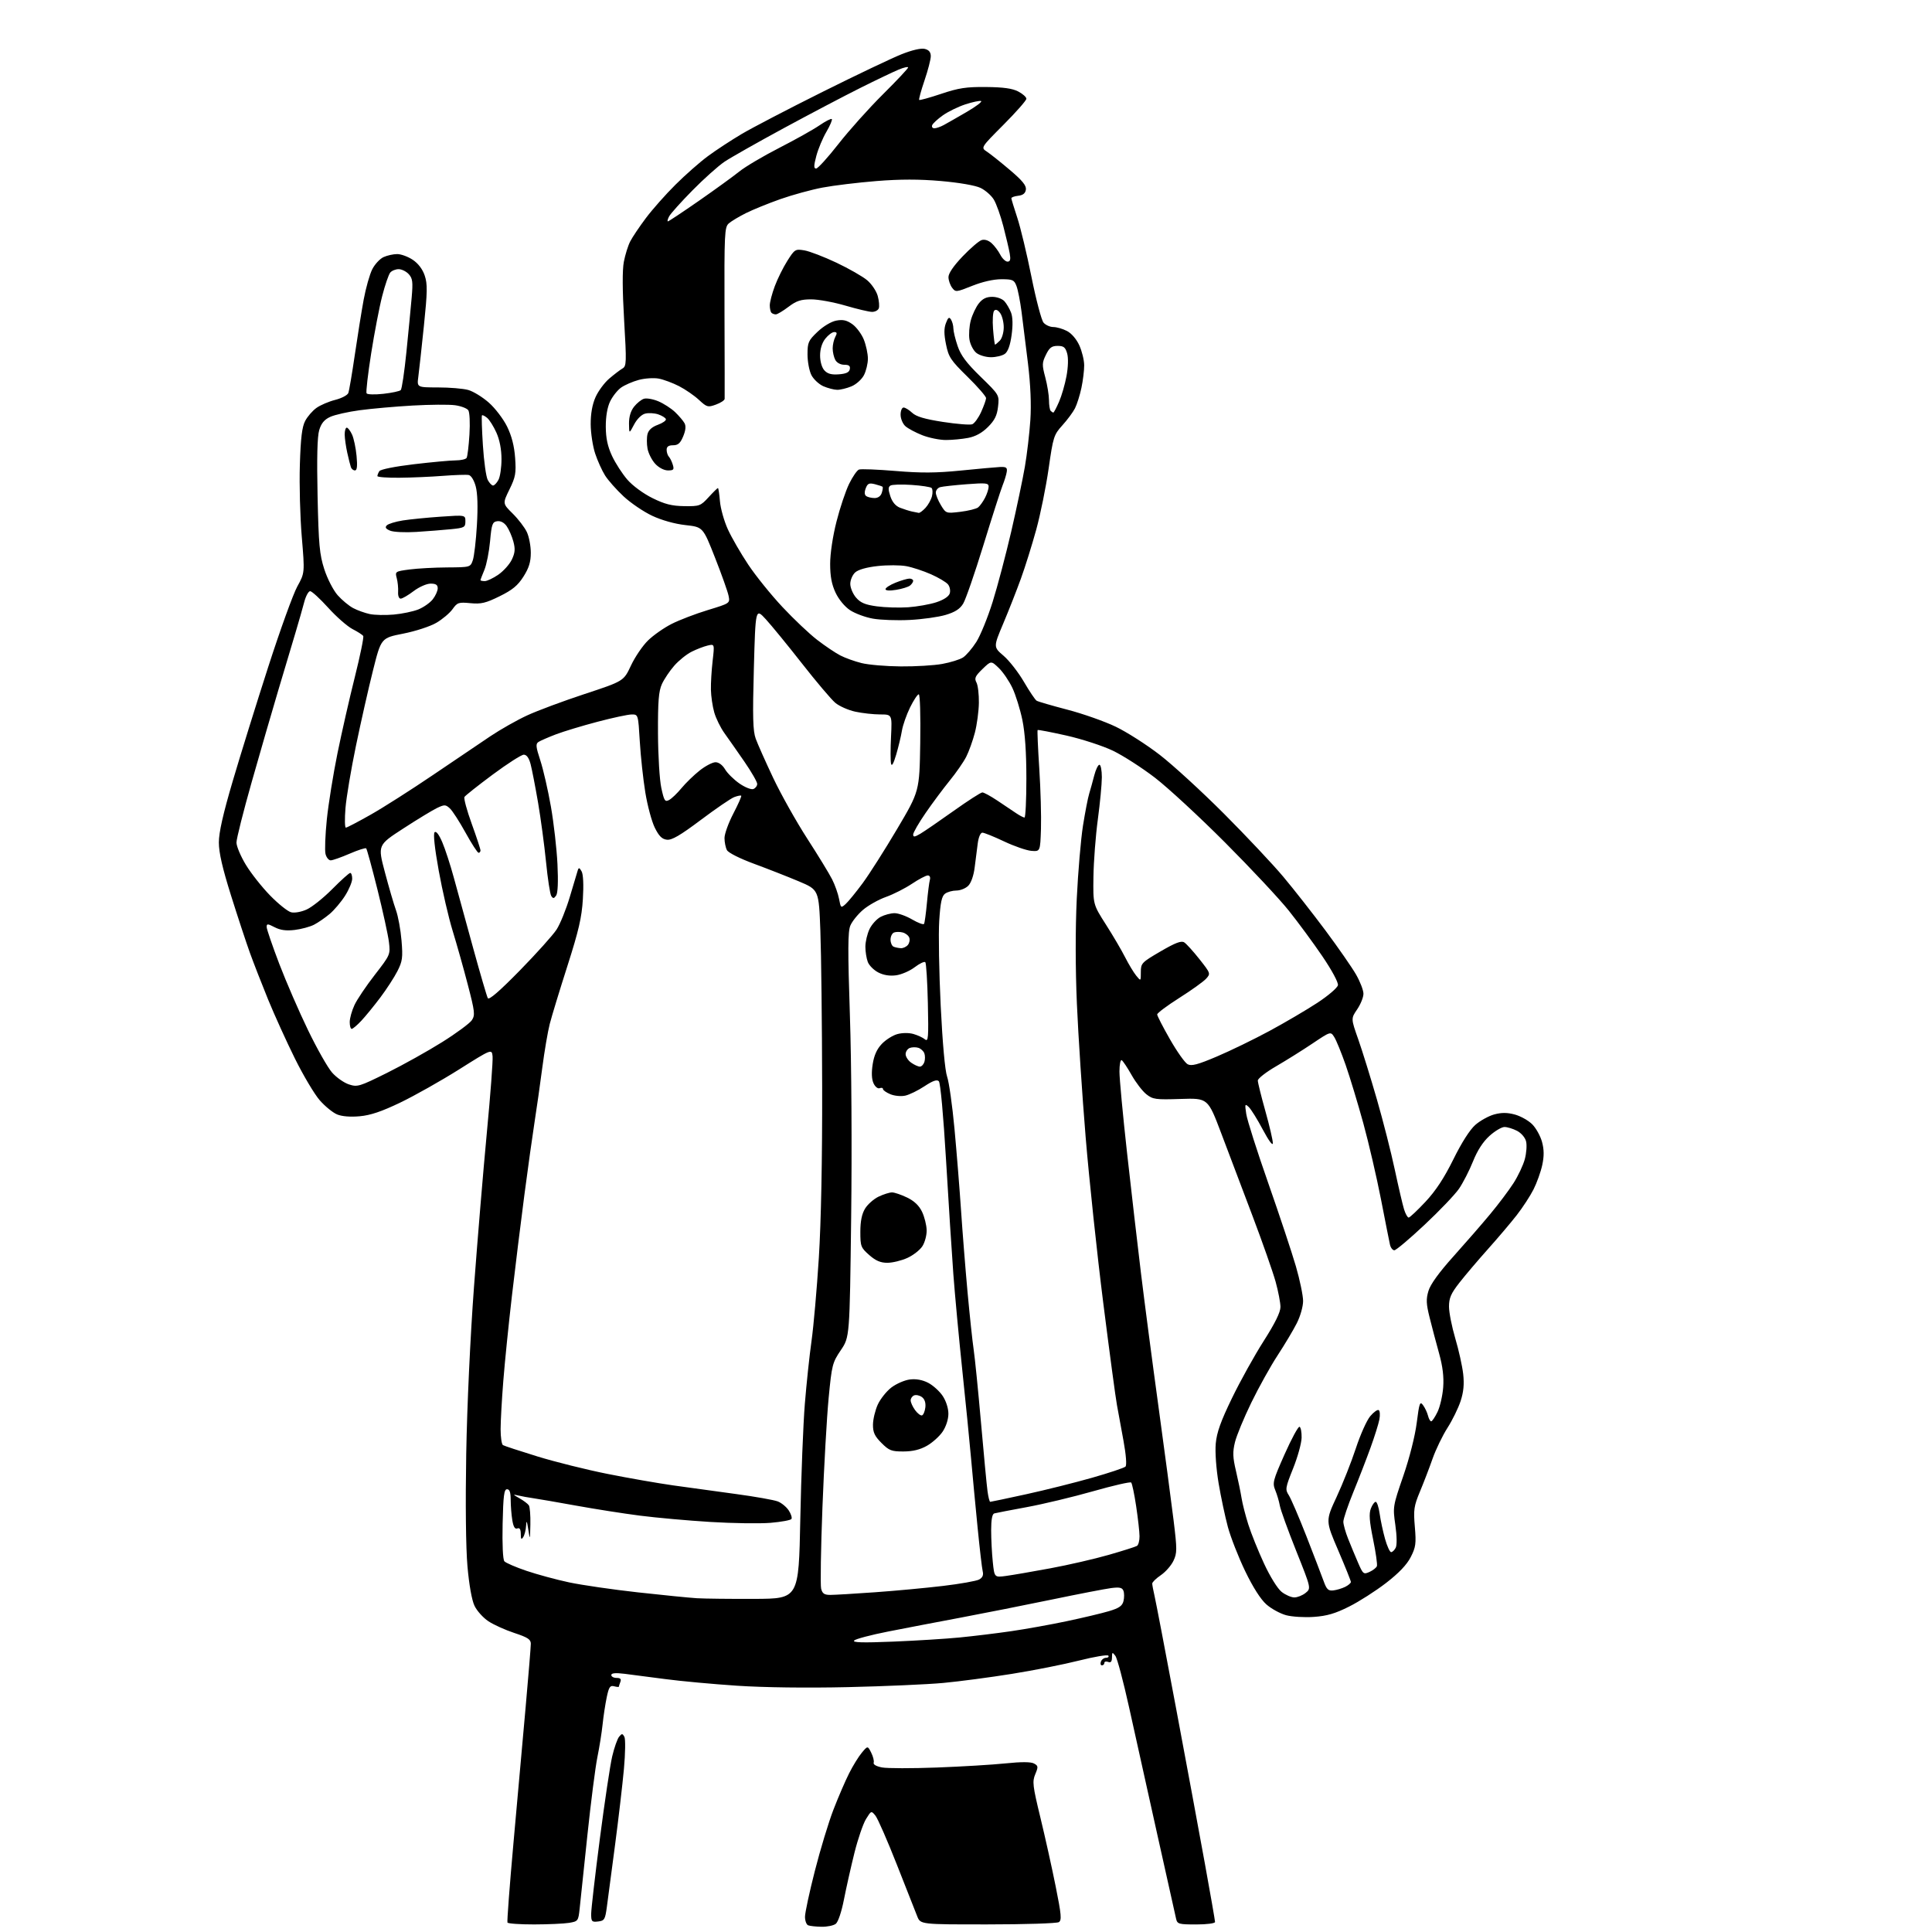 <?xml version="1.0" encoding="UTF-8" standalone="no"?>
<svg 
  version="1.1" 
  xmlns="http://www.w3.org/2000/svg" 
  xmlns:xlink="http://www.w3.org/1999/xlink" 
  xmlns:svg="http://www.w3.org/2000/svg"
  xmlns:rdf="http://www.w3.org/1999/02/22-rdf-syntax-ns#"
  xmlns:cc="http://creativecommons.org/ns#"
  xmlns:dc="http://purl.org/dc/elements/1.1/"
  viewBox="0 0 768 768"
  width="768"
  height="768"
>
<style>svg {background-color: white; }</style>"
<path stroke="none" fill="black" fill-rule="evenodd" d="M326.56,765.92C324.33,765.88 321.94,765.62 321.25,765.34C320.56,765.06 320.00,763.53 320.00,761.94C320.00,760.36 321.76,752.15 323.92,743.71C326.07,735.27 329.39,724.31 331.31,719.36C333.22,714.41 336.02,707.92 337.53,704.93C339.03,701.94 341.31,698.25 342.59,696.72C344.92,693.94 344.92,693.94 346.32,696.72C347.09,698.25 347.53,700.04 347.30,700.69C347.04,701.41 348.36,702.16 350.63,702.59C352.70,702.98 362.49,702.99 372.38,702.62C382.27,702.25 394.59,701.51 399.75,700.97C405.99,700.33 409.76,700.34 411.01,701.01C412.72,701.92 412.77,702.32 411.54,705.26C410.31,708.20 410.50,709.84 413.57,722.50C415.44,730.20 418.17,742.50 419.64,749.84C421.91,761.13 422.10,763.32 420.91,764.08C420.13,764.57 407.44,764.98 392.70,764.98C365.90,765.00 365.90,765.00 364.61,761.75C363.90,759.96 360.25,750.69 356.49,741.15C352.73,731.60 348.91,722.87 348.00,721.75C346.36,719.73 346.32,719.74 344.25,723.10C343.10,724.97 341.03,731.00 339.66,736.50C338.29,742.00 336.42,750.33 335.50,755.00C334.53,759.98 333.17,764.02 332.23,764.75C331.34,765.44 328.79,765.96 326.56,765.92zM212.31,764.99C206.70,765.00 201.94,764.66 201.73,764.25C201.51,763.84 202.59,749.55 204.12,732.50C205.65,715.45 207.83,691.15 208.96,678.50C210.09,665.85 211.01,654.55 211.01,653.39C211.00,651.68 209.76,650.88 204.48,649.14C200.89,647.96 196.25,645.87 194.16,644.48C192.07,643.10 189.57,640.33 188.62,638.32C187.55,636.08 186.47,630.01 185.82,622.59C185.18,615.28 184.99,597.64 185.33,578.00C185.67,558.78 186.93,531.61 188.42,511.50C189.81,492.80 192.11,465.22 193.53,450.22C194.96,435.22 195.98,421.59 195.81,419.93C195.50,416.92 195.50,416.92 182.50,425.11C175.35,429.61 164.87,435.52 159.20,438.25C151.74,441.84 147.28,443.35 142.99,443.73C139.28,444.07 135.92,443.80 134.00,443.00C132.31,442.30 129.22,439.79 127.13,437.41C125.04,435.04 120.59,427.56 117.24,420.80C113.89,414.03 109.09,403.47 106.57,397.31C104.06,391.16 100.82,382.84 99.36,378.81C97.91,374.79 94.53,364.55 91.86,356.05C88.42,345.11 87.00,338.93 87.00,334.89C87.00,330.90 88.67,323.54 92.56,310.34C95.61,299.98 101.96,279.57 106.66,265.00C111.36,250.43 116.55,236.08 118.19,233.12C121.16,227.74 121.16,227.74 119.96,213.37C119.29,205.46 118.95,192.58 119.20,184.75C119.53,174.08 120.06,169.70 121.31,167.33C122.22,165.58 124.25,163.25 125.81,162.14C127.37,161.03 130.72,159.60 133.25,158.96C135.79,158.32 138.13,157.09 138.46,156.23C138.79,155.37 139.95,148.55 141.04,141.08C142.13,133.61 143.72,123.71 144.57,119.09C145.43,114.46 146.96,109.04 147.98,107.03C149.00,105.03 151.02,102.86 152.47,102.20C153.91,101.54 156.36,101.00 157.90,101.00C159.44,101.00 162.23,102.03 164.10,103.29C166.25,104.73 167.99,107.03 168.83,109.54C169.96,112.90 169.91,115.94 168.51,129.50C167.60,138.30 166.60,147.41 166.29,149.75C165.73,154.00 165.73,154.00 174.11,154.01C178.73,154.01 184.13,154.46 186.12,155.02C188.12,155.57 191.80,157.83 194.32,160.05C196.84,162.27 200.09,166.54 201.58,169.57C203.41,173.31 204.43,177.30 204.77,182.01C205.21,188.12 204.94,189.61 202.52,194.55C199.77,200.17 199.77,200.17 203.81,204.16C206.03,206.36 208.56,209.66 209.42,211.48C210.29,213.31 211.00,217.01 211.00,219.71C211.00,223.40 210.28,225.74 208.09,229.20C205.83,232.76 203.71,234.51 198.61,237.02C193.07,239.75 191.24,240.18 186.98,239.77C182.32,239.32 181.78,239.50 179.90,242.14C178.78,243.71 175.89,246.15 173.47,247.57C171.01,249.01 165.19,250.91 160.28,251.88C151.50,253.61 151.50,253.61 148.26,266.55C146.47,273.67 143.43,287.15 141.49,296.50C139.55,305.85 137.68,316.99 137.33,321.25C136.99,325.51 137.05,329.00 137.48,329.00C137.91,329.00 142.37,326.67 147.38,323.83C152.40,320.99 163.47,313.93 172.00,308.15C180.53,302.36 190.83,295.40 194.90,292.68C198.96,289.96 205.58,286.21 209.61,284.36C213.63,282.50 223.90,278.68 232.42,275.87C247.92,270.76 247.92,270.76 250.82,264.56C252.42,261.15 255.47,256.66 257.61,254.58C259.75,252.49 263.98,249.53 267.02,248.00C270.05,246.46 276.51,243.99 281.37,242.51C290.21,239.81 290.21,239.81 289.62,236.83C289.29,235.19 286.87,228.37 284.23,221.68C279.44,209.50 279.44,209.50 272.47,208.73C268.24,208.26 263.05,206.81 259.28,205.04C255.85,203.44 250.73,199.96 247.89,197.32C245.05,194.67 241.73,190.93 240.52,189.00C239.30,187.07 237.53,183.15 236.58,180.27C235.63,177.39 234.83,172.17 234.81,168.66C234.79,164.46 235.44,160.80 236.72,157.90C237.79,155.48 240.25,152.15 242.18,150.50C244.11,148.85 246.47,147.05 247.43,146.49C249.05,145.56 249.09,144.19 248.10,127.31C247.40,115.44 247.36,107.37 247.99,104.06C248.52,101.28 249.66,97.62 250.54,95.93C251.41,94.24 254.21,90.08 256.76,86.68C259.31,83.28 264.58,77.32 268.49,73.44C272.39,69.55 278.20,64.43 281.41,62.07C284.61,59.70 290.67,55.73 294.87,53.24C299.07,50.76 313.52,43.23 327.00,36.51C340.48,29.79 354.59,23.07 358.37,21.57C362.61,19.88 366.15,19.07 367.62,19.44C369.27,19.85 370.00,20.75 370.00,22.34C370.00,23.61 368.88,27.95 367.50,31.99C366.13,36.03 365.18,39.51 365.39,39.72C365.60,39.93 369.53,38.84 374.14,37.30C381.09,34.97 384.10,34.51 392.00,34.59C398.82,34.65 402.42,35.15 404.75,36.36C406.54,37.29 408.00,38.59 408.00,39.26C408.00,39.92 403.92,44.56 398.93,49.57C389.86,58.68 389.86,58.68 392.30,60.28C393.64,61.16 397.75,64.43 401.42,67.55C406.40,71.76 408.03,73.77 407.81,75.36C407.59,76.85 406.67,77.60 404.75,77.82C403.24,77.99 402.01,78.44 402.03,78.82C402.04,79.19 403.10,82.65 404.37,86.50C405.65,90.35 408.19,100.92 410.01,110.00C411.83,119.08 414.00,127.29 414.82,128.25C415.64,129.21 417.39,130.00 418.70,130.00C420.02,130.00 422.46,130.70 424.13,131.57C425.94,132.50 427.92,134.81 429.06,137.32C430.10,139.62 430.97,143.17 430.98,145.20C430.99,147.24 430.50,151.29 429.88,154.20C429.26,157.12 428.11,160.76 427.32,162.31C426.53,163.86 424.28,166.90 422.31,169.07C418.91,172.84 418.65,173.64 416.85,186.26C415.80,193.54 413.59,204.45 411.93,210.50C410.27,216.55 407.53,225.32 405.83,230.00C404.14,234.68 400.98,242.71 398.81,247.85C394.87,257.20 394.87,257.20 398.94,260.68C401.18,262.59 404.81,267.25 407.02,271.03C409.22,274.81 411.50,278.19 412.07,278.54C412.64,278.90 418.15,280.50 424.31,282.11C430.46,283.71 439.10,286.76 443.50,288.87C447.90,290.98 455.77,296.01 461.00,300.05C466.23,304.08 477.71,314.61 486.53,323.44C495.34,332.27 505.96,343.55 510.11,348.50C514.27,353.45 521.82,363.08 526.90,369.89C531.97,376.71 537.44,384.58 539.05,387.39C540.66,390.20 541.99,393.63 541.99,395.02C542.00,396.40 540.88,399.19 539.51,401.21C537.01,404.88 537.01,404.88 539.94,413.19C541.55,417.76 544.87,428.48 547.33,437.00C549.79,445.52 553.00,458.12 554.46,465.00C555.93,471.88 557.58,478.96 558.14,480.75C558.70,482.54 559.52,484.00 559.96,484.00C560.41,484.00 563.41,481.18 566.64,477.73C570.74,473.35 574.07,468.27 577.74,460.85C581.00,454.23 584.29,449.07 586.47,447.16C588.40,445.47 591.78,443.60 593.99,443.00C596.89,442.22 599.15,442.23 602.16,443.04C604.44,443.66 607.56,445.40 609.08,446.92C610.60,448.44 612.35,451.60 612.98,453.93C613.81,457.01 613.83,459.55 613.07,463.11C612.49,465.82 610.92,470.20 609.59,472.83C608.25,475.46 605.25,480.07 602.91,483.06C600.58,486.05 595.45,492.10 591.51,496.50C587.58,500.90 582.48,506.90 580.18,509.84C576.78,514.18 576.00,515.97 576.00,519.39C576.00,521.71 577.13,527.40 578.50,532.05C579.88,536.70 581.29,543.06 581.64,546.19C582.09,550.24 581.80,553.33 580.61,556.96C579.69,559.76 577.34,564.56 575.38,567.62C573.42,570.69 570.76,576.19 569.47,579.85C568.19,583.51 565.93,589.39 564.45,592.93C562.05,598.70 561.84,600.15 562.42,606.93C562.99,613.60 562.80,615.03 560.78,618.98C559.24,622.00 556.07,625.32 551.00,629.24C546.88,632.42 540.26,636.66 536.29,638.64C530.81,641.40 527.47,642.38 522.29,642.74C518.56,643.01 513.58,642.70 511.24,642.07C508.89,641.43 505.37,639.51 503.42,637.79C501.15,635.80 498.09,631.00 494.99,624.58C492.32,619.04 489.22,611.12 488.10,607.00C486.99,602.88 485.33,595.04 484.41,589.59C483.45,583.83 482.97,577.24 483.28,573.83C483.68,569.42 485.27,564.96 489.75,555.74C493.01,549.01 498.68,538.80 502.34,533.07C506.86,525.98 509.00,521.64 509.00,519.54C509.00,517.85 508.13,513.32 507.07,509.48C506.00,505.64 501.90,493.95 497.95,483.50C493.99,473.05 488.38,458.20 485.46,450.50C480.16,436.50 480.16,436.50 469.33,436.85C459.36,437.18 458.28,437.03 455.69,434.98C454.15,433.76 451.52,430.34 449.85,427.38C448.18,424.42 446.40,421.75 445.90,421.44C445.41,421.13 445.00,423.17 445.00,425.97C445.00,428.77 446.36,443.31 448.02,458.28C449.69,473.25 452.17,494.73 453.54,506.00C454.91,517.27 458.03,541.12 460.49,559.00C462.94,576.88 465.65,597.25 466.51,604.28C467.94,615.98 467.93,617.34 466.46,620.45C465.57,622.32 463.31,624.90 461.43,626.17C459.55,627.45 458.02,628.95 458.03,629.50C458.04,630.05 458.46,632.30 458.97,634.50C459.48,636.70 463.27,656.50 467.40,678.50C471.53,700.50 476.73,728.52 478.95,740.77C481.18,753.02 483.00,763.48 483.00,764.02C483.00,764.57 479.73,765.00 475.52,765.00C468.58,765.00 468.00,764.84 467.52,762.75C467.24,761.51 463.85,746.33 459.99,729.00C456.13,711.67 451.11,689.06 448.84,678.74C446.56,668.42 444.11,659.19 443.38,658.24C442.17,656.64 442.06,656.69 442.03,658.86C442.01,660.53 441.57,661.05 440.50,660.64C439.68,660.32 439.00,660.50 439.00,661.03C439.00,661.56 438.56,662.00 438.03,662.00C437.50,662.00 437.32,661.33 437.64,660.50C437.95,659.67 438.87,659.00 439.67,659.00C440.46,659.00 440.88,658.62 440.59,658.15C440.30,657.68 435.09,658.55 429.01,660.08C422.93,661.62 410.88,664.01 402.23,665.39C393.58,666.78 381.32,668.40 375.00,668.99C368.68,669.58 351.57,670.33 337.00,670.66C320.79,671.03 303.71,670.81 293.00,670.10C283.38,669.46 270.55,668.28 264.50,667.47C258.45,666.66 251.14,665.71 248.25,665.36C244.62,664.92 243.00,665.08 243.00,665.86C243.00,666.49 243.95,667.00 245.11,667.00C246.62,667.00 247.04,667.45 246.61,668.58C246.27,669.45 246.00,670.31 246.00,670.49C246.00,670.67 245.15,670.59 244.10,670.32C242.52,669.90 242.04,670.62 241.19,674.66C240.63,677.32 239.88,682.20 239.54,685.50C239.19,688.80 238.26,694.65 237.47,698.50C236.68,702.35 234.89,716.30 233.50,729.50C232.12,742.70 230.73,755.81 230.43,758.63C229.90,763.63 229.80,763.77 226.19,764.37C224.16,764.70 217.91,764.98 212.31,764.99zM237.75,763.82C235.24,764.11 235.00,763.84 235.00,760.82C235.00,758.99 236.55,745.58 238.44,731.00C240.33,716.42 242.54,701.66 243.36,698.19C244.18,694.72 245.41,691.21 246.10,690.38C247.21,689.04 247.44,689.04 248.20,690.39C248.67,691.23 248.59,696.92 248.02,703.20C247.45,709.42 245.86,723.05 244.48,733.50C243.10,743.95 241.64,754.98 241.24,758.00C240.56,763.04 240.27,763.53 237.75,763.82zM355.00,652.57C364.07,652.20 376.00,651.46 381.50,650.92C387.00,650.38 396.22,649.26 401.98,648.42C407.75,647.58 417.68,645.80 424.04,644.45C430.40,643.11 437.94,641.32 440.79,640.47C444.84,639.27 446.12,638.39 446.60,636.47C446.94,635.11 446.93,633.27 446.59,632.37C446.10,631.09 445.06,630.86 441.73,631.28C439.40,631.58 428.73,633.64 418.00,635.87C407.27,638.09 391.07,641.30 382.00,643.01C372.93,644.71 359.89,647.21 353.04,648.56C346.19,649.91 340.11,651.52 339.54,652.13C338.78,652.95 342.91,653.06 355.00,652.57zM300.00,635.58C317.50,635.50 317.50,635.50 318.13,604.00C318.48,586.67 319.29,565.98 319.94,558.00C320.59,550.02 321.78,538.77 322.60,533.00C323.41,527.23 324.72,512.38 325.50,500.00C326.40,485.60 326.88,461.11 326.82,432.00C326.77,406.98 326.45,379.12 326.11,370.10C325.50,353.70 325.50,353.70 317.50,350.33C313.10,348.48 305.10,345.34 299.72,343.36C294.09,341.28 289.53,338.99 288.97,337.94C288.44,336.95 288.00,334.78 288.00,333.14C288.00,331.49 289.58,327.12 291.51,323.41C293.44,319.71 294.85,316.52 294.65,316.31C294.44,316.11 293.19,316.36 291.87,316.86C290.54,317.36 284.56,321.45 278.58,325.94C270.39,332.09 267.06,334.03 265.10,333.80C263.15,333.57 261.95,332.38 260.28,329.00C259.06,326.52 257.37,320.23 256.52,315.00C255.67,309.77 254.68,300.66 254.33,294.75C253.69,284.00 253.69,284.00 251.10,284.01C249.67,284.01 243.55,285.32 237.50,286.92C231.45,288.51 224.03,290.76 221.00,291.91C217.97,293.07 214.86,294.42 214.08,294.92C212.88,295.69 212.99,296.81 214.80,302.33C215.97,305.91 217.86,314.16 219.00,320.67C220.14,327.18 221.31,337.45 221.60,343.50C221.94,350.53 221.75,355.04 221.07,356.00C220.19,357.24 219.85,357.26 219.13,356.15C218.65,355.41 217.72,349.34 217.06,342.65C216.39,335.97 214.96,325.32 213.88,319.00C212.79,312.68 211.46,305.81 210.92,303.75C210.26,301.26 209.35,300.00 208.21,300.00C207.27,300.00 201.72,303.56 195.87,307.90C190.02,312.25 184.96,316.25 184.63,316.80C184.29,317.34 185.58,322.14 187.51,327.45C189.43,332.75 191.00,337.53 191.00,338.05C191.00,338.57 190.66,339.00 190.24,339.00C189.82,339.00 187.49,335.40 185.06,331.00C182.63,326.59 179.82,322.24 178.80,321.32C177.12,319.80 176.67,319.79 173.73,321.19C171.95,322.04 165.92,325.70 160.32,329.34C150.14,335.94 150.14,335.94 153.00,346.72C154.57,352.65 156.55,359.45 157.41,361.83C158.27,364.21 159.26,369.63 159.61,373.87C160.18,380.67 159.98,382.11 157.98,386.04C156.74,388.49 153.68,393.20 151.20,396.50C148.72,399.80 145.32,403.96 143.65,405.75C141.97,407.54 140.25,409.00 139.80,409.00C139.36,409.00 139.01,407.76 139.02,406.25C139.03,404.74 139.89,401.70 140.92,399.50C141.94,397.30 145.58,391.90 149.00,387.50C155.13,379.60 155.20,379.44 154.61,374.50C154.28,371.75 152.23,362.36 150.05,353.63C147.87,344.90 145.85,337.52 145.57,337.24C145.28,336.95 142.31,337.91 138.96,339.36C135.61,340.81 132.23,342.00 131.45,342.00C130.67,342.00 129.75,340.86 129.40,339.47C129.05,338.07 129.29,331.89 129.92,325.72C130.56,319.55 132.46,307.75 134.14,299.50C135.82,291.25 138.93,277.56 141.06,269.09C143.18,260.61 144.68,253.29 144.39,252.82C144.10,252.35 142.19,251.12 140.15,250.08C138.11,249.03 133.75,245.22 130.47,241.59C127.19,237.97 123.95,235.00 123.29,235.00C122.62,235.00 121.58,236.91 120.96,239.25C120.35,241.59 118.77,247.10 117.46,251.50C116.14,255.90 113.05,266.25 110.59,274.50C108.13,282.75 103.39,299.11 100.06,310.85C96.73,322.59 94.00,333.42 94.00,334.92C94.00,336.41 95.69,340.41 97.75,343.80C99.81,347.19 104.15,352.68 107.40,356.00C110.64,359.32 114.38,362.31 115.71,362.64C117.10,362.99 119.74,362.52 121.93,361.53C124.03,360.58 128.60,356.93 132.09,353.41C135.59,349.88 138.79,347.00 139.22,347.00C139.65,347.00 140.00,348.04 140.00,349.30C140.00,350.57 138.73,353.62 137.17,356.07C135.61,358.53 132.86,361.78 131.05,363.31C129.24,364.83 126.44,366.76 124.83,367.59C123.21,368.42 119.75,369.36 117.12,369.67C113.75,370.07 111.43,369.76 109.18,368.59C106.37,367.14 106.00,367.13 106.00,368.49C106.00,369.33 108.26,375.92 111.01,383.14C113.77,390.35 118.92,402.22 122.46,409.52C125.99,416.83 130.28,424.39 131.99,426.34C133.70,428.29 136.71,430.41 138.68,431.06C142.08,432.18 142.84,431.95 153.88,426.47C160.27,423.29 170.14,417.79 175.80,414.23C181.47,410.68 186.76,406.76 187.58,405.53C188.91,403.49 188.75,402.14 185.95,391.39C184.25,384.85 181.54,375.23 179.93,370.00C178.32,364.77 175.84,354.04 174.41,346.14C172.78,337.13 172.17,331.43 172.76,330.84C173.36,330.24 174.48,331.70 175.79,334.74C176.94,337.41 179.04,343.85 180.45,349.05C181.86,354.25 185.31,366.82 188.12,377.00C190.92,387.18 193.53,396.07 193.91,396.78C194.38,397.64 198.54,394.04 206.64,385.78C213.25,379.02 219.83,371.70 221.25,369.50C222.68,367.30 225.05,361.45 226.52,356.50C227.99,351.55 229.40,346.82 229.66,346.00C230.05,344.77 230.33,344.85 231.20,346.39C231.85,347.56 232.05,351.77 231.70,357.39C231.26,364.72 230.05,369.92 225.55,384.00C222.47,393.62 219.31,403.98 218.54,407.00C217.76,410.02 216.42,417.90 215.56,424.50C214.70,431.10 213.32,440.77 212.50,446.00C211.68,451.23 209.86,464.27 208.45,475.00C207.04,485.73 204.82,503.73 203.51,515.00C202.20,526.27 200.65,541.55 200.07,548.95C199.48,556.35 199.00,564.98 199.00,568.14C199.00,571.30 199.42,574.14 199.92,574.45C200.43,574.77 206.62,576.80 213.67,578.97C220.73,581.14 233.25,584.26 241.50,585.90C249.75,587.55 261.45,589.59 267.50,590.45C273.55,591.30 284.80,592.85 292.50,593.89C300.20,594.93 307.71,596.26 309.20,596.85C310.68,597.43 312.63,599.04 313.53,600.41C314.44,601.79 314.92,603.32 314.62,603.81C314.31,604.30 310.56,604.99 306.28,605.35C302.00,605.70 291.25,605.54 282.38,605.00C273.52,604.46 260.92,603.33 254.38,602.49C247.85,601.65 236.43,599.86 229.00,598.51C221.57,597.17 213.93,595.84 212.00,595.57C210.07,595.30 207.38,594.81 206.00,594.48C203.75,593.95 203.80,594.06 206.50,595.59C208.15,596.52 209.83,597.79 210.23,598.40C210.64,599.00 210.91,602.42 210.83,606.00C210.70,612.28 210.68,612.35 210.00,608.00C209.46,604.50 209.26,604.16 209.13,606.50C209.04,608.15 208.53,610.17 208.00,611.00C207.24,612.17 207.03,611.90 207.02,609.78C207.00,607.90 206.58,607.22 205.64,607.58C204.69,607.95 204.09,606.95 203.65,604.30C203.30,602.21 203.02,598.59 203.01,596.25C203.00,593.21 202.59,592.00 201.55,592.00C200.38,592.00 200.05,594.56 199.80,605.75C199.62,613.95 199.90,619.96 200.50,620.64C201.05,621.27 205.00,622.98 209.28,624.43C213.55,625.88 221.20,627.95 226.28,629.03C231.35,630.10 243.60,631.88 253.50,632.98C263.40,634.08 273.98,635.13 277.00,635.32C280.02,635.50 290.38,635.62 300.00,635.58zM514.52,635.00C515.76,635.00 517.78,634.19 518.99,633.21C521.21,631.41 521.21,631.41 515.24,616.46C511.95,608.23 509.03,600.15 508.75,598.50C508.46,596.85 507.65,594.10 506.95,592.40C505.76,589.51 506.02,588.51 510.66,578.07C513.41,571.90 516.07,566.99 516.58,567.17C517.08,567.35 517.46,569.30 517.41,571.50C517.37,573.70 515.84,579.20 514.03,583.72C510.95,591.41 510.84,592.10 512.29,594.33C513.15,595.63 516.30,602.96 519.29,610.60C522.27,618.25 525.37,626.30 526.16,628.50C527.37,631.85 528.00,632.45 530.05,632.21C531.40,632.05 533.51,631.41 534.75,630.79C535.99,630.17 537.00,629.30 537.00,628.86C537.00,628.42 534.73,622.77 531.96,616.30C526.91,604.54 526.91,604.54 531.34,595.02C533.77,589.79 537.21,581.10 538.98,575.71C540.74,570.33 543.31,564.59 544.69,562.96C546.06,561.33 547.58,560.24 548.06,560.54C548.54,560.83 548.66,562.52 548.32,564.29C547.98,566.05 546.40,571.10 544.80,575.50C543.21,579.90 540.13,587.86 537.95,593.19C535.78,598.51 534.00,603.79 534.00,604.90C534.00,606.01 534.86,609.08 535.91,611.71C536.96,614.35 538.74,618.64 539.87,621.25C541.82,625.74 542.05,625.93 544.41,624.86C545.77,624.24 547.09,623.21 547.34,622.57C547.58,621.93 546.90,617.14 545.83,611.92C544.37,604.77 544.14,601.75 544.92,599.71C545.49,598.22 546.36,597.00 546.86,597.00C547.36,597.00 548.07,599.14 548.44,601.75C548.80,604.36 549.77,608.86 550.58,611.75C551.39,614.64 552.48,617.00 552.99,617.00C553.51,617.00 554.33,616.21 554.82,615.25C555.35,614.21 555.29,610.56 554.67,606.22C553.64,599.04 553.68,598.75 557.83,586.72C560.30,579.56 562.51,570.81 563.17,565.60C564.19,557.62 564.45,556.89 565.70,558.60C566.46,559.64 567.34,561.51 567.65,562.75C567.96,563.99 568.53,565.00 568.92,565.00C569.31,565.00 570.44,563.31 571.44,561.25C572.43,559.19 573.44,554.80 573.69,551.50C574.00,547.32 573.51,543.23 572.06,538.00C570.91,533.88 569.23,527.49 568.31,523.81C566.93,518.30 566.85,516.43 567.84,513.14C568.62,510.53 572.05,505.79 577.77,499.43C582.57,494.08 589.16,486.51 592.40,482.60C595.65,478.70 599.81,473.17 601.64,470.32C603.47,467.47 605.50,463.17 606.14,460.76C606.79,458.35 607.01,455.18 606.64,453.71C606.26,452.18 604.71,450.39 603.04,449.52C601.42,448.68 599.18,448.00 598.05,448.00C596.93,448.00 594.25,449.59 592.10,451.53C589.52,453.86 587.28,457.32 585.54,461.68C584.08,465.33 581.57,470.21 579.97,472.55C578.36,474.88 572.20,481.34 566.27,486.89C560.35,492.45 554.95,497.00 554.27,497.00C553.59,497.00 552.81,495.99 552.53,494.75C552.25,493.51 550.64,485.38 548.95,476.68C547.25,467.97 544.10,454.40 541.94,446.51C539.77,438.62 536.61,428.19 534.92,423.34C533.22,418.48 531.18,413.48 530.38,412.24C528.94,409.98 528.94,409.98 521.72,414.82C517.75,417.49 511.24,421.56 507.25,423.88C503.26,426.19 500.00,428.74 500.00,429.53C500.00,430.33 501.35,435.79 503.00,441.66C504.65,447.54 505.99,453.28 505.97,454.42C505.96,455.65 504.34,453.46 502.00,449.06C499.83,444.97 497.31,440.92 496.40,440.06C494.88,438.62 494.80,438.83 495.41,442.86C495.77,445.26 499.71,457.64 504.17,470.36C508.63,483.09 513.56,497.95 515.14,503.38C516.71,508.81 518.00,515.02 518.00,517.16C518.00,519.35 516.90,523.24 515.49,526.01C514.12,528.73 510.70,534.45 507.90,538.73C505.10,543.00 500.40,551.45 497.45,557.50C494.50,563.55 491.56,570.65 490.92,573.28C489.96,577.20 490.03,579.29 491.33,584.78C492.20,588.48 493.19,593.30 493.54,595.50C493.88,597.70 495.09,602.42 496.22,606.00C497.35,609.58 500.17,616.57 502.48,621.55C504.90,626.77 507.86,631.53 509.47,632.80C511.01,634.01 513.28,635.00 514.52,635.00zM330.08,634.00C331.76,634.00 339.73,633.53 347.81,632.95C355.89,632.38 368.06,631.24 374.86,630.43C381.66,629.62 388.11,628.48 389.20,627.89C390.56,627.16 391.01,626.16 390.65,624.67C390.35,623.48 389.43,615.52 388.59,607.00C387.74,598.48 386.58,586.10 385.99,579.50C385.41,572.90 383.84,557.15 382.51,544.50C381.18,531.85 379.59,514.75 378.97,506.50C378.36,498.25 377.05,477.86 376.07,461.19C375.01,443.34 373.84,430.44 373.20,429.80C372.44,429.04 370.80,429.61 367.49,431.80C364.93,433.49 361.50,435.17 359.86,435.53C358.20,435.90 355.57,435.65 353.93,434.97C352.32,434.30 351.00,433.38 351.00,432.91C351.00,432.44 350.41,432.29 349.68,432.57C348.93,432.86 347.87,432.01 347.23,430.60C346.49,428.98 346.38,426.36 346.91,423.02C347.46,419.50 348.60,416.98 350.55,414.95C352.11,413.32 354.88,411.57 356.71,411.07C358.67,410.53 361.31,410.51 363.12,411.03C364.81,411.52 366.87,412.47 367.69,413.16C369.01,414.25 369.15,412.56 368.84,398.78C368.65,390.19 368.19,382.86 367.82,382.48C367.44,382.11 365.54,383.01 363.60,384.49C361.66,385.97 358.33,387.41 356.20,387.70C353.66,388.04 351.22,387.65 349.12,386.56C347.36,385.65 345.48,383.77 344.96,382.39C344.43,381.00 344.00,378.28 344.00,376.34C344.00,374.39 344.74,371.25 345.63,369.36C346.53,367.46 348.54,365.26 350.09,364.46C351.63,363.66 354.12,363.00 355.61,363.00C357.10,363.00 360.25,364.13 362.60,365.51C364.95,366.88 367.08,367.67 367.32,367.26C367.57,366.84 368.08,363.12 368.46,359.00C368.84,354.88 369.37,350.71 369.64,349.75C369.93,348.71 369.59,348.00 368.80,348.00C368.07,348.00 365.23,349.50 362.49,351.33C359.74,353.16 355.10,355.52 352.16,356.56C349.23,357.60 345.13,359.91 343.05,361.69C340.97,363.47 338.71,366.29 338.02,367.95C337.02,370.36 336.99,377.72 337.85,403.74C338.48,422.60 338.69,456.66 338.35,484.00C337.76,531.50 337.76,531.50 334.24,536.71C330.89,541.67 330.66,542.58 329.40,555.71C328.67,563.29 327.56,582.89 326.93,599.26C326.30,615.62 326.07,630.14 326.41,631.51C326.91,633.48 327.67,634.00 330.08,634.00zM399.90,626.46C402.43,626.12 410.35,624.76 417.50,623.43C424.65,622.11 435.10,619.70 440.71,618.09C446.33,616.48 451.39,614.87 451.96,614.52C452.53,614.17 452.99,612.45 452.98,610.69C452.97,608.94 452.36,603.56 451.64,598.75C450.92,593.93 450.03,589.69 449.66,589.33C449.30,588.96 442.47,590.53 434.50,592.80C426.52,595.07 414.71,597.90 408.25,599.09C401.79,600.28 395.94,601.41 395.25,601.60C394.42,601.82 394.00,604.06 394.00,608.32C394.00,611.83 394.29,617.49 394.65,620.89C395.29,627.08 395.29,627.08 399.90,626.46zM393.63,597.00C393.91,597.00 400.35,595.64 407.94,593.98C415.53,592.32 427.31,589.37 434.12,587.43C440.93,585.49 446.91,583.49 447.40,582.99C447.94,582.46 447.63,578.34 446.62,572.80C445.70,567.68 444.51,561.25 444.00,558.50C443.48,555.75 441.04,537.52 438.57,518.00C436.10,498.48 432.95,468.77 431.56,452.00C430.18,435.23 428.61,411.38 428.08,399.00C427.47,384.95 427.46,369.26 428.03,357.23C428.54,346.64 429.65,333.59 430.50,328.23C431.35,322.88 432.46,317.15 432.97,315.50C433.47,313.85 434.38,310.59 434.98,308.25C435.58,305.91 436.51,304.00 437.04,304.00C437.57,304.00 438.00,306.23 438.00,308.95C438.00,311.67 437.28,319.21 436.41,325.70C435.53,332.19 434.75,342.45 434.66,348.50C434.50,359.50 434.50,359.50 439.61,367.51C442.42,371.91 445.86,377.76 447.25,380.52C448.65,383.27 450.62,386.55 451.64,387.81C453.50,390.10 453.50,390.10 453.50,386.43C453.50,382.91 453.81,382.58 461.34,378.19C467.24,374.75 469.57,373.87 470.75,374.61C471.61,375.16 474.34,378.17 476.81,381.30C481.24,386.91 481.28,387.03 479.45,389.05C478.43,390.18 473.63,393.62 468.80,396.68C463.96,399.75 460.00,402.71 460.00,403.26C460.00,403.81 462.29,408.26 465.08,413.14C467.87,418.02 471.03,422.48 472.10,423.05C473.63,423.87 476.08,423.23 483.77,419.96C489.12,417.69 498.52,413.12 504.65,409.81C510.78,406.50 519.33,401.48 523.65,398.65C527.97,395.82 531.66,392.66 531.85,391.63C532.05,390.54 529.43,385.68 525.66,380.13C522.06,374.83 516.06,366.68 512.32,362.00C508.58,357.32 497.20,345.15 487.01,334.94C476.83,324.73 464.28,313.13 459.12,309.16C453.96,305.20 446.45,300.37 442.43,298.43C438.40,296.50 430.10,293.79 423.95,292.40C417.81,291.02 412.64,290.03 412.47,290.20C412.30,290.37 412.59,297.26 413.13,305.50C413.66,313.75 413.96,324.55 413.80,329.50C413.50,338.50 413.50,338.50 410.00,338.23C408.07,338.08 403.19,336.39 399.15,334.48C395.10,332.56 391.22,331.00 390.51,331.00C389.76,331.00 389.00,332.75 388.67,335.25C388.36,337.59 387.81,341.91 387.44,344.86C387.05,348.06 386.02,350.98 384.89,352.11C383.85,353.15 381.74,354.00 380.19,354.00C378.65,354.00 376.62,354.56 375.68,355.25C374.37,356.21 373.83,358.70 373.36,366.00C373.02,371.23 373.29,386.44 373.94,399.81C374.67,414.74 375.66,425.62 376.49,427.98C377.24,430.10 378.56,439.41 379.42,448.67C380.28,457.93 381.45,472.48 382.02,481.00C382.59,489.52 383.75,504.15 384.60,513.50C385.46,522.85 386.56,533.20 387.05,536.50C387.54,539.80 388.85,552.85 389.96,565.50C391.07,578.15 392.23,590.41 392.55,592.75C392.86,595.09 393.35,597.00 393.63,597.00zM359.15,576.98C354.39,577.00 353.43,576.63 350.40,573.60C347.70,570.90 347.00,569.41 347.02,566.35C347.03,564.23 347.89,560.65 348.91,558.38C349.94,556.12 352.39,553.04 354.35,551.54C356.32,550.05 359.63,548.61 361.71,548.36C364.19,548.06 366.71,548.52 368.98,549.70C370.89,550.69 373.48,553.03 374.73,554.90C376.07,556.90 377.00,559.81 377.00,562.00C377.00,564.20 376.07,567.08 374.72,569.09C373.47,570.95 370.65,573.48 368.47,574.72C365.74,576.27 362.83,576.97 359.15,576.98zM366.50,562.64C367.05,562.48 367.65,561.05 367.84,559.47C368.05,557.63 367.57,556.16 366.49,555.37C365.56,554.69 364.17,554.38 363.40,554.68C362.63,554.97 362.00,555.87 362.00,556.67C362.00,557.47 362.79,559.21 363.75,560.53C364.71,561.85 365.95,562.80 366.50,562.64zM352.78,501.98C350.04,501.99 348.15,501.19 345.53,498.90C342.21,495.97 342.00,495.43 342.00,489.65C342.01,485.40 342.59,482.55 343.89,480.42C344.92,478.73 347.35,476.59 349.28,475.67C351.22,474.75 353.60,474.00 354.59,474.00C355.57,474.00 358.27,474.92 360.59,476.04C363.45,477.43 365.37,479.26 366.54,481.73C367.49,483.73 368.31,487.00 368.36,489.01C368.41,491.01 367.64,493.89 366.65,495.41C365.66,496.93 362.97,499.02 360.67,500.06C358.38,501.10 354.83,501.97 352.78,501.98zM365.66,424.00C366.32,424.00 367.13,423.16 367.46,422.14C367.78,421.12 367.77,419.56 367.43,418.68C367.09,417.80 366.02,416.82 365.05,416.52C364.08,416.21 362.54,416.24 361.64,416.58C360.74,416.93 360.00,418.04 360.00,419.05C360.00,420.06 361.00,421.59 362.22,422.44C363.44,423.30 364.99,424.00 365.66,424.00zM358.13,376.92C359.02,376.96 360.27,376.38 360.89,375.63C361.52,374.87 361.77,373.57 361.45,372.73C361.13,371.88 359.95,370.96 358.83,370.67C357.72,370.38 356.18,370.38 355.40,370.68C354.63,370.97 354.00,372.25 354.00,373.52C354.00,374.79 354.56,376.06 355.25,376.34C355.94,376.62 357.23,376.88 358.13,376.92zM336.18,359.34C337.25,358.37 340.29,354.64 342.95,351.04C345.60,347.44 351.76,337.76 356.63,329.52C365.50,314.53 365.50,314.53 365.81,295.27C365.98,284.35 365.73,276.00 365.22,276.00C364.73,276.00 363.17,278.36 361.75,281.25C360.34,284.14 358.88,288.30 358.52,290.50C358.16,292.70 357.13,296.98 356.24,300.00C355.18,303.60 354.47,304.82 354.20,303.55C353.96,302.47 353.96,297.63 354.20,292.80C354.62,284.00 354.62,284.00 349.86,284.00C347.24,284.00 342.81,283.51 340.02,282.91C337.23,282.31 333.64,280.72 332.04,279.38C330.44,278.04 324.49,271.01 318.82,263.77C313.14,256.52 306.66,248.60 304.41,246.15C300.33,241.71 300.33,241.71 299.67,265.75C299.14,285.08 299.29,290.54 300.41,293.64C301.18,295.77 304.32,302.81 307.39,309.31C310.47,315.80 316.53,326.60 320.86,333.31C325.19,340.01 329.66,347.32 330.78,349.55C331.91,351.77 333.15,355.28 333.54,357.34C334.22,360.98 334.30,361.04 336.18,359.34zM365.86,331.42C367.43,330.49 373.37,326.42 379.05,322.37C384.74,318.32 389.89,315.00 390.50,315.00C391.11,315.00 393.79,316.46 396.47,318.25C399.14,320.04 402.49,322.29 403.91,323.24C405.34,324.20 406.84,324.99 407.25,324.99C407.66,325.00 408.00,318.01 408.00,309.46C408.00,299.15 407.46,291.32 406.41,286.21C405.53,281.97 403.75,276.23 402.44,273.46C401.13,270.70 398.69,267.12 397.02,265.52C393.99,262.62 393.99,262.62 390.54,265.96C387.65,268.76 387.26,269.62 388.15,271.29C388.74,272.38 389.17,276.02 389.12,279.38C389.07,282.75 388.35,288.10 387.52,291.28C386.69,294.46 385.14,298.77 384.08,300.85C383.01,302.94 380.06,307.20 377.51,310.32C374.97,313.45 370.66,319.23 367.94,323.18C365.22,327.13 363.00,330.98 363.00,331.73C363.00,332.83 363.58,332.77 365.86,331.42zM265.99,318.00C267.01,317.46 269.22,315.34 270.91,313.29C272.60,311.25 275.85,308.09 278.13,306.29C280.41,304.48 283.25,303.00 284.43,303.00C285.72,303.00 287.23,304.12 288.24,305.84C289.17,307.40 291.73,309.92 293.93,311.45C296.15,312.99 298.63,313.97 299.47,313.65C300.31,313.33 301.00,312.41 301.00,311.62C301.00,310.82 298.73,306.87 295.95,302.83C293.17,298.80 289.60,293.70 288.02,291.50C286.43,289.30 284.59,285.55 283.92,283.17C283.24,280.79 282.65,276.74 282.60,274.17C282.54,271.60 282.85,266.45 283.28,262.72C284.06,255.95 284.06,255.95 281.28,256.62C279.75,256.98 276.88,258.09 274.91,259.08C272.93,260.07 269.83,262.56 268.03,264.62C266.23,266.67 264.02,269.96 263.12,271.93C261.83,274.77 261.51,278.76 261.56,291.50C261.60,300.35 262.19,310.07 262.89,313.25C264.01,318.38 264.34,318.89 265.99,318.00zM358.07,264.91C363.88,264.96 371.30,264.52 374.57,263.92C377.83,263.33 381.54,262.18 382.81,261.36C384.08,260.54 386.46,257.76 388.10,255.19C389.74,252.61 392.66,245.44 394.59,239.26C396.53,233.07 399.85,220.47 401.99,211.26C404.12,202.04 406.56,190.45 407.41,185.50C408.26,180.55 409.23,172.22 409.58,167.00C409.99,160.78 409.66,153.01 408.64,144.50C407.77,137.35 406.62,128.10 406.08,123.94C405.54,119.79 404.64,115.18 404.07,113.69C403.15,111.26 402.56,111.00 398.04,111.00C394.95,111.00 390.49,112.01 386.46,113.63C380.10,116.17 379.86,116.20 378.48,114.38C377.70,113.34 377.05,111.45 377.03,110.18C377.01,108.69 379.03,105.72 382.63,101.95C385.72,98.71 389.13,95.78 390.20,95.44C391.40,95.06 392.92,95.53 394.17,96.66C395.29,97.67 396.85,99.73 397.63,101.25C398.41,102.76 399.70,104.00 400.50,104.00C401.59,104.00 401.81,103.19 401.38,100.75C401.06,98.96 399.92,94.08 398.83,89.90C397.75,85.72 396.05,80.96 395.05,79.32C394.05,77.68 391.66,75.59 389.74,74.68C387.68,73.70 381.25,72.59 374.03,71.96C365.38,71.21 357.89,71.21 348.40,71.97C341.03,72.56 331.37,73.73 326.94,74.57C322.50,75.41 314.96,77.48 310.19,79.16C305.41,80.85 299.25,83.35 296.50,84.73C293.75,86.10 290.69,87.94 289.69,88.82C288.02,90.30 287.90,92.78 288.00,123.96C288.07,142.41 288.09,157.97 288.06,158.55C288.03,159.13 286.47,160.15 284.59,160.83C281.39,161.99 281.00,161.88 277.84,158.96C276.01,157.25 272.45,154.80 269.94,153.51C267.44,152.22 263.80,150.87 261.85,150.50C259.91,150.14 256.34,150.37 253.92,151.02C251.50,151.67 248.33,153.05 246.88,154.08C245.43,155.12 243.47,157.61 242.51,159.62C241.41,161.93 240.79,165.60 240.81,169.63C240.84,174.23 241.53,177.45 243.30,181.25C244.65,184.14 247.40,188.39 249.42,190.71C251.51,193.11 255.78,196.24 259.37,198.01C264.28,200.43 267.05,201.13 272.01,201.20C278.07,201.28 278.49,201.13 281.69,197.64C283.52,195.64 285.19,194.00 285.39,194.00C285.59,194.00 285.95,196.36 286.19,199.25C286.43,202.14 287.85,207.17 289.34,210.43C290.83,213.69 294.47,219.99 297.43,224.43C300.38,228.87 306.50,236.46 311.03,241.29C315.55,246.12 321.78,252.02 324.88,254.39C327.97,256.77 332.07,259.53 334.00,260.53C335.93,261.54 339.75,262.91 342.50,263.59C345.25,264.27 352.25,264.87 358.07,264.91zM361.60,246.44C356.60,246.69 350.03,246.46 347.01,245.92C343.99,245.39 339.89,243.87 337.91,242.56C335.79,241.16 333.41,238.28 332.15,235.60C330.60,232.30 330.00,229.10 330.00,224.14C330.00,220.09 331.03,213.19 332.51,207.38C333.88,201.95 336.15,195.18 337.53,192.35C338.92,189.51 340.68,186.95 341.45,186.66C342.21,186.36 348.77,186.62 356.01,187.22C366.12,188.07 372.11,188.03 381.84,187.06C388.80,186.36 395.85,185.72 397.50,185.64C399.97,185.53 400.45,185.86 400.21,187.50C400.06,188.60 399.30,191.07 398.53,193.00C397.76,194.93 394.33,205.61 390.91,216.75C387.48,227.89 383.87,238.33 382.88,239.95C381.59,242.08 379.66,243.32 375.90,244.44C373.04,245.29 366.61,246.19 361.60,246.44zM156.50,244.30C159.80,244.01 164.20,243.09 166.27,242.27C168.34,241.44 170.93,239.63 172.02,238.25C173.11,236.86 174.00,234.89 174.00,233.87C174.00,232.49 173.27,232.00 171.18,232.00C169.60,232.00 166.63,233.31 164.43,234.97C162.27,236.61 159.96,237.96 159.29,237.97C158.59,237.99 158.15,236.84 158.26,235.25C158.35,233.74 158.11,231.29 157.71,229.82C157.01,227.20 157.12,227.13 162.75,226.38C165.91,225.96 172.66,225.59 177.74,225.56C186.92,225.50 186.98,225.49 187.95,222.71C188.48,221.18 189.22,214.88 189.58,208.71C190.01,201.41 189.84,196.04 189.10,193.32C188.43,190.86 187.28,189.01 186.31,188.82C185.40,188.64 180.80,188.80 176.08,189.16C171.36,189.53 163.56,189.87 158.75,189.91C153.94,189.96 150.01,189.66 150.02,189.25C150.02,188.84 150.38,187.95 150.80,187.29C151.25,186.58 157.03,185.43 164.54,184.54C171.67,183.70 179.16,183.01 181.19,183.01C183.22,183.00 185.15,182.56 185.49,182.02C185.82,181.48 186.33,177.32 186.61,172.77C186.90,168.11 186.70,163.88 186.15,163.08C185.61,162.30 183.22,161.40 180.84,161.08C178.45,160.76 170.88,160.82 164.00,161.21C157.12,161.60 147.68,162.44 143.00,163.07C138.32,163.70 133.04,164.89 131.26,165.72C128.91,166.80 127.70,168.27 126.89,170.99C126.12,173.53 125.92,182.05 126.24,197.13C126.66,216.54 127.02,220.40 128.91,226.27C130.11,230.00 132.48,234.62 134.19,236.57C135.90,238.51 138.69,240.83 140.40,241.73C142.10,242.63 145.07,243.69 147.00,244.10C148.93,244.50 153.20,244.60 156.50,244.30zM361.00,241.40C364.57,241.15 369.62,240.25 372.20,239.41C375.15,238.44 377.14,237.13 377.54,235.89C377.88,234.80 377.57,233.18 376.83,232.29C376.10,231.40 373.06,229.60 370.08,228.28C367.10,226.96 362.70,225.51 360.29,225.06C357.88,224.61 352.76,224.59 348.91,225.01C344.50,225.49 341.18,226.44 339.95,227.54C338.88,228.52 338.00,230.57 338.00,232.10C338.00,233.63 339.03,236.09 340.29,237.55C342.07,239.62 343.92,240.40 348.54,241.03C351.82,241.48 357.43,241.64 361.00,241.40zM356.25,234.47C353.67,234.90 352.00,234.79 352.00,234.20C352.00,233.66 353.81,232.49 356.02,231.61C358.23,230.72 360.71,230.00 361.52,230.00C362.33,230.00 363.00,230.39 363.00,230.88C363.00,231.36 362.44,232.21 361.75,232.76C361.06,233.32 358.59,234.09 356.25,234.47zM192.70,231.00C193.63,231.00 196.07,229.84 198.12,228.42C200.17,226.99 202.58,224.30 203.47,222.43C204.74,219.74 204.87,218.23 204.07,215.26C203.51,213.19 202.32,210.46 201.43,209.19C200.41,207.74 199.01,207.00 197.65,207.19C195.74,207.47 195.42,208.34 194.81,215.15C194.42,219.35 193.41,224.47 192.56,226.52C191.70,228.57 191.00,230.41 191.00,230.62C191.00,230.83 191.76,231.00 192.70,231.00zM165.50,211.45C161.09,211.73 156.41,211.51 155.08,210.95C153.31,210.21 152.96,209.64 153.77,208.83C154.38,208.22 157.23,207.35 160.10,206.89C162.97,206.44 169.75,205.76 175.16,205.39C185.00,204.71 185.00,204.71 185.00,207.26C185.00,209.62 184.59,209.84 179.25,210.37C176.09,210.69 169.90,211.17 165.50,211.45zM365.21,203.88C365.60,203.95 366.80,203.06 367.88,201.90C368.95,200.75 370.12,198.66 370.47,197.26C370.82,195.86 370.75,194.38 370.31,193.97C369.86,193.57 366.27,193.02 362.33,192.76C358.39,192.49 354.63,192.61 353.97,193.02C353.04,193.59 353.03,194.57 353.93,197.28C354.69,199.58 356.02,201.15 357.79,201.84C359.28,202.42 361.40,203.09 362.50,203.33C363.60,203.57 364.82,203.82 365.21,203.88zM381.78,203.45C384.92,203.06 388.09,202.28 388.82,201.70C389.54,201.12 390.78,199.40 391.57,197.87C392.35,196.35 393.00,194.36 393.00,193.46C393.00,192.01 391.96,191.90 384.25,192.49C379.44,192.86 374.71,193.38 373.75,193.65C372.79,193.91 372.00,194.89 372.00,195.82C372.01,196.74 372.92,198.99 374.03,200.82C376.04,204.12 376.09,204.13 381.78,203.45zM347.68,197.98C349.02,197.99 350.12,197.20 350.52,195.92C350.89,194.78 351.03,193.69 350.84,193.51C350.65,193.32 349.26,192.85 347.76,192.47C345.47,191.90 344.87,192.18 344.13,194.14C343.55,195.70 343.64,196.75 344.38,197.23C344.99,197.64 346.48,197.98 347.68,197.98zM196.00,193.00C196.51,193.00 197.48,191.99 198.14,190.75C198.81,189.51 199.36,185.80 199.35,182.50C199.35,178.66 198.62,174.88 197.34,172.00C196.23,169.53 194.57,166.87 193.64,166.11C192.71,165.34 191.79,164.89 191.59,165.11C191.39,165.32 191.55,170.68 191.96,177.02C192.36,183.36 193.22,189.54 193.88,190.77C194.53,192.00 195.49,193.00 196.00,193.00zM141.11,187.00C140.46,187.00 139.74,186.44 139.50,185.75C139.25,185.06 138.60,182.47 138.05,180.00C137.50,177.53 137.04,174.26 137.02,172.75C137.01,171.24 137.38,170.00 137.84,170.00C138.30,170.00 139.25,171.24 139.95,172.75C140.64,174.26 141.45,178.09 141.74,181.25C142.12,185.28 141.93,187.00 141.11,187.00zM265.52,187.00C263.98,187.00 261.90,185.92 260.47,184.38C259.14,182.94 257.76,180.24 257.41,178.38C257.06,176.53 257.06,173.91 257.39,172.57C257.80,170.95 259.19,169.70 261.52,168.86C263.45,168.16 264.88,167.15 264.70,166.61C264.52,166.07 263.15,165.22 261.64,164.71C260.14,164.21 257.82,164.08 256.47,164.42C255.02,164.78 253.23,166.54 252.06,168.76C250.09,172.50 250.09,172.50 250.04,168.38C250.02,165.71 250.71,163.37 252.03,161.69C253.14,160.28 254.91,158.85 255.95,158.52C257.00,158.18 259.57,158.63 261.68,159.51C263.78,160.39 266.78,162.32 268.34,163.80C269.90,165.29 271.59,167.28 272.11,168.23C272.74,169.39 272.56,171.11 271.57,173.48C270.44,176.20 269.52,177.00 267.55,177.00C265.76,177.00 265.00,177.54 265.00,178.80C265.00,179.79 265.40,181.03 265.89,181.55C266.38,182.07 267.08,183.51 267.45,184.75C268.04,186.68 267.77,187.00 265.52,187.00zM376.00,174.91C373.52,174.91 369.31,174.05 366.64,173.01C363.97,171.96 360.93,170.34 359.89,169.40C358.85,168.46 358.00,166.41 358.00,164.85C358.00,163.28 358.53,162.00 359.19,162.00C359.84,162.00 361.37,162.94 362.59,164.08C364.20,165.60 367.54,166.59 374.84,167.72C380.36,168.57 385.60,168.99 386.48,168.65C387.36,168.31 388.96,166.11 390.02,163.77C391.08,161.42 391.97,158.94 391.98,158.27C391.99,157.59 388.67,153.76 384.60,149.77C377.91,143.21 377.08,141.96 376.06,136.91C375.23,132.84 375.22,130.54 376.02,128.45C376.89,126.15 377.30,125.86 378.04,127.03C378.55,127.84 378.98,129.43 378.98,130.57C378.99,131.71 379.75,134.86 380.68,137.57C381.94,141.29 384.19,144.29 389.81,149.76C397.26,157.03 397.26,157.03 396.74,161.64C396.34,165.18 395.41,167.06 392.73,169.74C390.38,172.08 387.81,173.50 384.87,174.07C382.47,174.53 378.48,174.91 376.00,174.91zM418.72,164.00C418.94,164.00 419.95,162.09 420.97,159.75C422.00,157.41 423.34,152.80 423.95,149.50C424.62,145.88 424.72,142.31 424.21,140.50C423.51,138.04 422.83,137.50 420.43,137.50C418.07,137.50 417.16,138.19 415.78,141.02C414.21,144.22 414.19,145.03 415.52,150.02C416.32,153.03 416.98,157.11 416.99,159.08C416.99,161.05 417.30,162.97 417.67,163.33C418.03,163.70 418.51,164.00 418.72,164.00zM152.38,156.55C155.75,156.17 158.86,155.51 159.30,155.08C159.75,154.65 160.76,147.81 161.56,139.90C162.36,131.98 163.30,122.23 163.65,118.24C164.19,112.07 164.02,110.68 162.49,108.99C161.50,107.90 159.69,107.00 158.47,107.00C157.25,107.00 155.74,107.61 155.12,108.36C154.50,109.10 153.07,113.27 151.95,117.61C150.82,121.95 148.84,132.25 147.54,140.49C146.24,148.74 145.42,155.88 145.72,156.36C146.02,156.84 149.01,156.92 152.38,156.55zM332.78,154.96C331.53,154.94 329.07,154.30 327.31,153.54C325.56,152.77 323.43,150.79 322.56,149.13C321.70,147.46 321.00,143.76 321.00,140.89C321.00,136.13 321.33,135.37 324.99,131.89C327.31,129.68 330.43,127.82 332.45,127.44C335.08,126.95 336.60,127.29 338.84,128.88C340.45,130.03 342.50,132.79 343.39,135.01C344.27,137.23 345.00,140.63 345.00,142.57C345.00,144.51 344.30,147.46 343.43,149.13C342.56,150.81 340.36,152.79 338.47,153.58C336.59,154.36 334.04,154.98 332.78,154.96zM333.44,148.80C336.35,148.58 337.58,148.01 337.81,146.75C338.06,145.46 337.49,145.00 335.61,145.00C334.12,145.00 332.64,144.20 332.04,143.07C331.47,142.00 331.00,139.95 331.00,138.50C331.00,137.05 331.47,135.00 332.04,133.93C332.84,132.43 332.74,132.00 331.61,132.00C330.80,132.00 329.21,133.19 328.07,134.63C326.75,136.31 326.00,138.74 326.00,141.31C326.00,143.70 326.69,146.11 327.70,147.22C328.94,148.59 330.49,149.02 333.44,148.80zM393.92,142.00C391.88,142.00 389.26,141.22 388.08,140.25C386.90,139.29 385.68,136.91 385.37,134.96C385.06,133.02 385.30,129.59 385.91,127.34C386.51,125.10 387.94,122.08 389.08,120.63C390.56,118.75 392.07,118.00 394.42,118.00C396.27,118.00 398.38,118.76 399.28,119.75C400.15,120.72 401.33,122.75 401.91,124.27C402.59,126.05 402.67,129.24 402.13,133.18C401.57,137.26 400.67,139.77 399.45,140.66C398.44,141.40 395.95,142.00 393.92,142.00zM395.55,137.00C395.72,137.00 396.56,136.29 397.43,135.43C398.30,134.56 399.00,132.18 399.00,130.12C399.00,128.06 398.36,125.51 397.57,124.44C396.63,123.17 395.81,122.85 395.20,123.50C394.68,124.05 394.48,127.31 394.75,130.75C395.02,134.19 395.38,137.00 395.55,137.00zM308.42,124.97C307.82,124.99 307.03,124.70 306.67,124.33C306.30,123.97 306.00,122.63 306.00,121.37C306.00,120.11 306.90,116.67 308.00,113.74C309.09,110.80 311.35,106.27 313.00,103.66C315.90,99.08 316.15,98.93 319.76,99.53C321.82,99.88 327.55,102.08 332.50,104.42C337.45,106.77 342.95,109.91 344.72,111.41C346.49,112.90 348.38,115.71 348.91,117.64C349.44,119.57 349.63,121.79 349.33,122.57C349.03,123.36 347.82,123.99 346.64,123.98C345.46,123.97 340.70,122.84 336.05,121.48C331.40,120.12 325.30,119.00 322.48,119.00C318.35,119.00 316.60,119.57 313.43,121.97C311.27,123.61 309.01,124.96 308.42,124.97zM265.50,88.00C265.82,88.00 271.34,84.33 277.79,79.85C284.23,75.37 291.46,70.13 293.86,68.20C296.25,66.27 303.42,62.03 309.79,58.77C316.16,55.51 323.34,51.49 325.75,49.83C328.17,48.17 330.37,47.04 330.66,47.33C330.94,47.61 329.97,49.90 328.50,52.41C327.03,54.92 325.23,59.23 324.50,61.99C323.46,65.92 323.45,67.00 324.42,67.00C325.10,67.00 329.09,62.61 333.28,57.25C337.47,51.89 345.42,43.01 350.95,37.52C356.48,32.03 361.00,27.21 361.00,26.82C361.00,26.43 359.31,26.80 357.25,27.66C355.19,28.51 348.32,31.79 342.00,34.95C335.68,38.10 321.95,45.32 311.50,50.98C301.05,56.64 290.48,62.63 288.00,64.29C285.52,65.96 279.80,71.07 275.29,75.66C270.77,80.24 266.59,84.89 266.00,86.00C265.41,87.10 265.19,88.00 265.50,88.00zM371.42,51.00C372.16,51.00 373.84,50.43 375.14,49.72C376.44,49.02 380.56,46.66 384.29,44.49C388.03,42.31 390.59,40.36 389.99,40.16C389.39,39.96 386.58,40.56 383.73,41.49C380.89,42.42 376.88,44.38 374.81,45.84C372.75,47.30 370.84,49.06 370.56,49.75C370.29,50.44 370.67,51.00 371.42,51.00z" />

</svg>